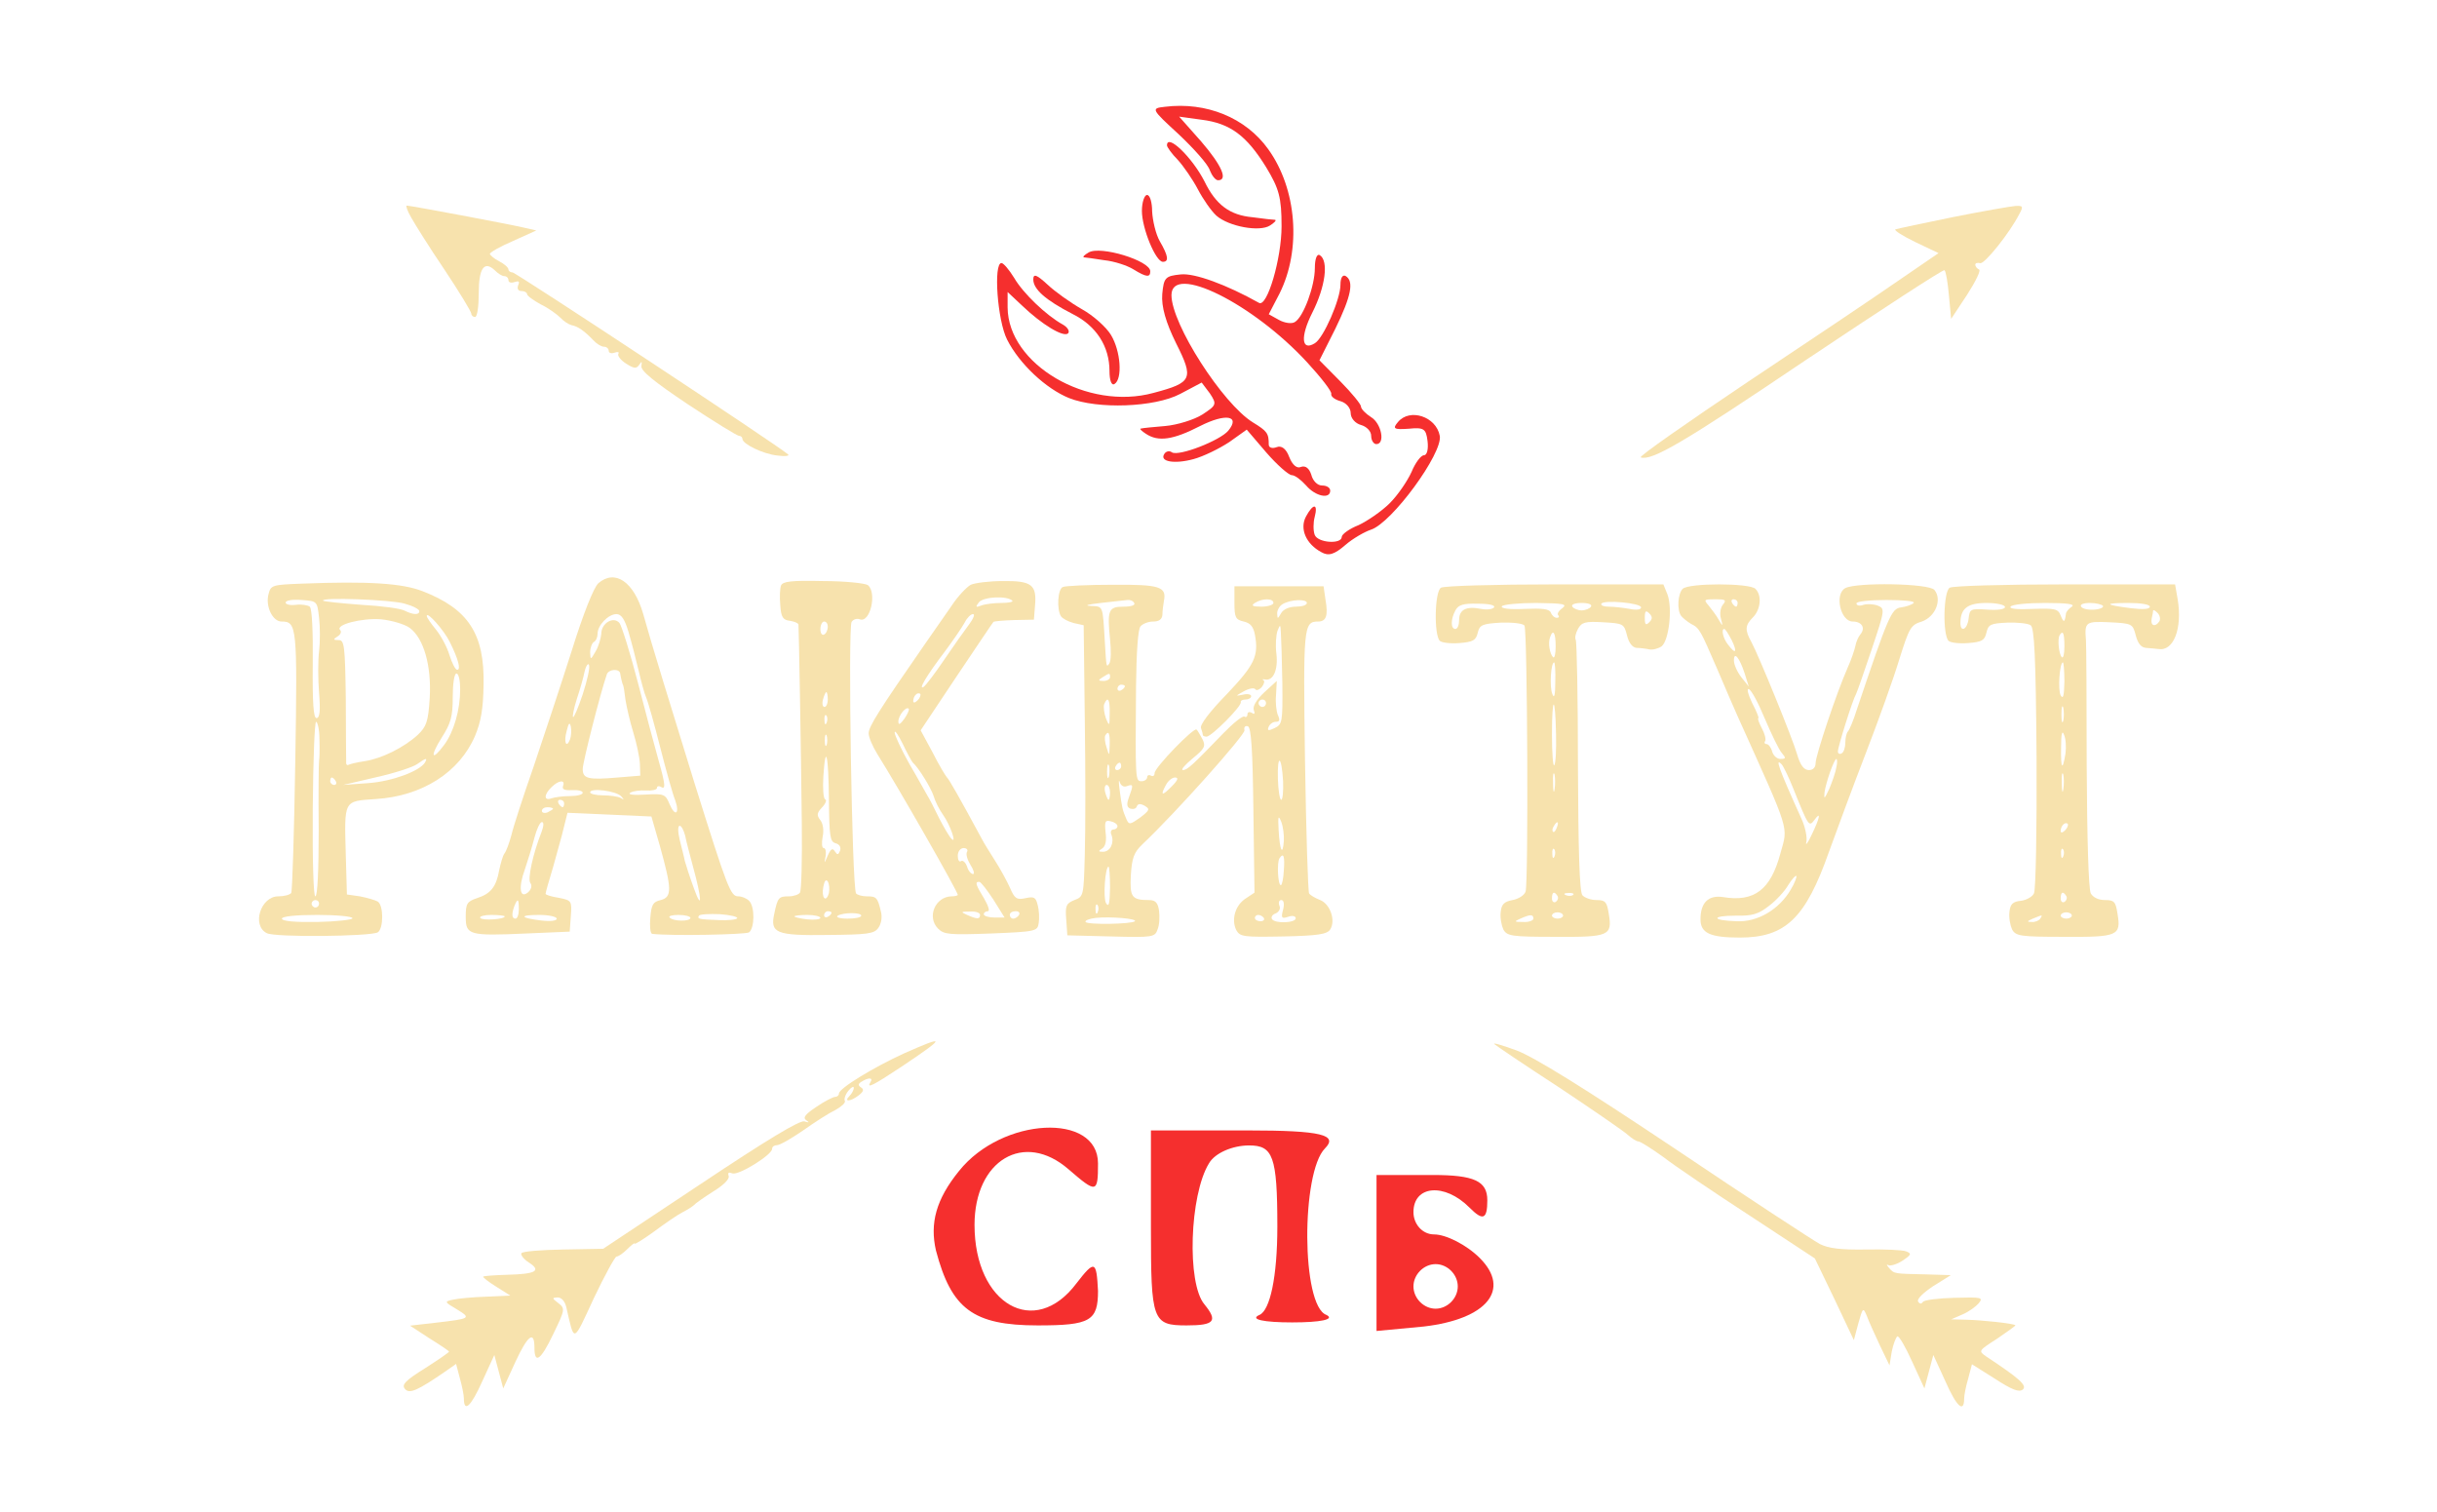 <?xml version="1.0" encoding="UTF-8"?> <svg xmlns="http://www.w3.org/2000/svg" width="875" height="543" viewBox="0 0 875 543" fill="none"><path d="M147.625 78.079C148.959 80.479 154.292 89.012 159.625 96.879C164.959 104.879 169.225 111.946 169.225 112.612C169.225 113.279 169.892 113.812 170.559 113.812C171.359 113.812 171.892 110.079 171.892 105.279C171.892 96.212 173.892 93.412 177.759 97.146C178.825 98.212 180.292 99.146 181.092 99.146C181.892 99.146 182.559 99.812 182.559 100.612C182.559 101.412 183.492 101.679 184.692 101.279C186.292 100.746 186.692 101.012 186.025 102.479C185.625 103.679 186.025 104.479 187.225 104.479C188.292 104.479 189.225 105.012 189.225 105.546C189.225 106.212 191.492 107.812 194.159 109.279C196.959 110.612 200.025 112.879 201.225 114.079C202.292 115.279 204.159 116.479 205.225 116.746C207.492 117.146 209.892 118.879 212.959 122.079C214.159 123.412 215.892 124.479 216.825 124.479C217.759 124.479 218.559 125.146 218.559 125.946C218.559 126.746 219.492 127.012 220.692 126.612C221.759 126.212 222.425 126.346 222.025 127.012C221.625 127.679 222.825 129.279 224.692 130.479C227.625 132.346 228.425 132.479 229.492 131.012C230.425 129.546 230.559 129.679 230.292 131.412C230.025 133.146 234.825 137.012 246.959 145.146C256.425 151.412 264.692 156.479 265.359 156.479C266.025 156.479 266.559 157.012 266.559 157.546C266.559 159.412 274.025 163.012 279.092 163.546C281.892 163.946 283.625 163.679 282.959 163.146C279.759 160.212 185.225 97.812 184.025 97.812C183.225 97.812 182.559 97.279 182.559 96.746C182.559 96.079 181.092 94.746 179.225 93.812C177.359 92.879 175.892 91.546 175.892 91.146C175.892 90.612 179.625 88.479 184.292 86.479L192.559 82.746L187.892 81.679C182.825 80.479 147.359 73.812 146.025 73.812C145.625 73.812 146.292 75.812 147.625 78.079Z" fill="#F7E2AD"></path><path d="M701.222 77.945C690.689 80.079 681.356 82.079 680.556 82.345C679.889 82.612 682.956 84.612 687.622 86.879L696.022 90.879L681.622 100.745C673.756 106.212 649.356 122.612 627.489 137.145C605.622 151.812 588.289 163.945 589.089 164.212C593.089 165.545 604.289 159.012 648.556 129.145C675.489 111.145 697.756 96.612 698.156 97.012C698.689 97.412 699.356 101.545 699.756 106.079L700.556 114.479L706.289 105.812C709.356 101.012 711.356 97.012 710.556 96.745C709.889 96.479 709.222 95.679 709.222 95.012C709.222 94.479 710.022 94.212 710.956 94.479C712.422 95.012 721.489 83.812 725.089 76.745C726.556 74.079 726.289 73.812 723.622 73.945C721.889 74.079 711.889 75.812 701.222 77.945Z" fill="#F7E2AD"></path><path d="M214.823 209.413C213.223 210.88 209.489 220.08 205.223 233.813C201.356 245.947 195.223 264.48 191.623 275.147C187.889 285.813 184.289 296.88 183.623 299.813C182.823 302.747 181.756 305.68 181.089 306.48C180.556 307.147 179.756 309.947 179.223 312.48C178.156 318.48 176.156 320.88 171.223 322.48C167.623 323.68 167.223 324.48 167.223 329.147C167.223 335.68 168.289 336.08 188.956 335.147L204.556 334.48L204.956 328.88C205.356 323.413 205.223 323.28 200.689 322.347C198.023 321.947 195.889 321.28 195.889 320.88C195.889 320.48 197.089 316.213 198.556 311.413C199.889 306.48 201.756 300.08 202.423 297.147L203.756 291.813L218.823 292.48L233.889 293.147L236.956 303.813C241.223 319.147 241.356 322.08 237.223 323.147C234.423 323.813 233.889 324.747 233.489 329.547C233.223 332.613 233.489 335.147 234.156 335.28C241.089 336.08 267.623 335.547 268.956 334.747C270.956 333.147 271.089 325.547 268.956 323.413C268.023 322.48 266.289 321.813 265.089 321.813C262.289 321.813 261.223 319.013 249.356 281.147C241.223 254.88 233.623 230.213 230.956 220.48C227.623 208.88 220.823 204.213 214.823 209.413ZM225.623 226.747C226.689 230.347 228.289 236.48 229.223 240.48C230.156 244.48 231.356 249.013 232.023 250.48C232.689 251.947 234.956 260.08 237.089 268.48C239.223 276.88 241.623 285.413 242.423 287.28C244.156 292.213 242.423 293.413 240.423 288.747C238.956 285.147 238.423 284.88 231.756 285.28C227.489 285.547 225.223 285.28 226.289 284.613C227.356 283.947 229.889 283.68 232.023 283.813C234.156 283.947 235.889 283.547 235.889 282.88C235.889 282.213 236.556 282.08 237.223 282.48C239.089 283.68 238.956 281.813 236.423 272.88C235.223 268.613 231.889 256.213 229.089 245.28C226.289 234.48 223.223 224.747 222.423 223.68C220.289 221.147 215.889 223.68 215.889 227.547C215.756 229.147 214.956 231.947 213.889 233.813C212.023 237.013 212.023 237.013 211.889 234.213C211.889 232.613 212.556 230.88 213.223 230.48C214.023 230.08 214.556 228.747 214.556 227.547C214.556 224.48 218.423 220.48 221.356 220.48C223.089 220.48 224.289 222.347 225.623 226.747ZM209.223 249.28C207.623 254.08 206.023 257.813 205.756 257.413C205.489 257.147 206.023 254.347 207.089 251.013C208.156 247.813 209.489 243.28 209.889 241.147C210.423 238.88 211.223 237.947 211.489 238.747C211.889 239.68 210.823 244.347 209.223 249.28ZM222.689 241.813C222.956 243.547 223.489 245.68 223.756 246.08C223.889 246.347 224.289 248.613 224.556 251.147C224.956 253.68 226.156 259.013 227.356 262.88C228.556 266.747 229.623 271.813 229.756 274.213L229.889 278.48L221.756 279.147C211.089 280.08 209.223 279.547 209.223 276.08C209.223 273.68 215.623 248.613 217.889 242.08C218.556 240.213 222.423 239.947 222.689 241.813ZM204.689 265.413C203.356 268.88 202.289 266.48 203.489 262.347C204.156 259.547 204.556 259.147 204.956 260.88C205.223 262.213 205.089 264.213 204.689 265.413ZM202.156 282.213C201.756 283.413 202.689 283.813 205.356 283.68C207.489 283.547 209.223 283.947 209.223 284.613C209.223 285.28 207.223 285.813 204.689 285.813C202.156 285.813 199.223 286.213 198.023 286.613C195.223 287.68 195.223 285.28 198.023 282.613C200.556 280.08 203.089 279.813 202.156 282.213ZM223.089 285.947C224.156 287.147 224.156 287.28 222.823 286.48C221.889 285.947 218.956 285.547 216.423 285.547C213.889 285.547 211.889 285.013 211.889 284.48C211.889 282.747 221.356 283.947 223.089 285.947ZM202.556 288.48C202.556 289.147 202.289 289.813 202.023 289.813C201.623 289.813 200.956 289.147 200.556 288.48C200.156 287.68 200.423 287.147 201.089 287.147C201.889 287.147 202.556 287.68 202.556 288.48ZM198.556 290.347C198.556 290.613 197.623 291.147 196.556 291.68C195.489 292.08 194.556 291.813 194.556 291.147C194.556 290.347 195.489 289.813 196.556 289.813C197.623 289.813 198.556 290.08 198.556 290.347ZM194.423 298.747C191.356 306.48 189.356 315.68 190.423 317.013C191.089 317.947 190.823 319.147 189.756 320.213C186.689 323.013 186.023 318.747 188.423 312.213C189.489 309.013 191.089 303.947 191.889 300.747C192.689 297.68 193.889 295.147 194.556 295.147C195.356 295.147 195.223 296.613 194.423 298.747ZM246.023 300.08C246.423 302.213 247.756 307.147 248.823 311.147C252.023 322.747 252.156 327.28 249.223 319.147C247.756 315.147 246.289 310.613 245.889 309.147C245.623 307.68 244.689 304.213 244.023 301.413C243.356 298.613 243.356 296.48 244.023 296.48C244.689 296.48 245.489 298.08 246.023 300.08ZM186.289 326.48C186.289 328.347 185.756 329.813 185.089 329.813C183.756 329.813 183.623 328.213 184.689 325.28C185.889 322.347 186.289 322.613 186.289 326.48ZM264.689 329.68C264.289 330.213 261.489 330.48 258.289 330.347C250.823 330.08 250.289 329.947 250.956 328.747C251.356 328.213 254.689 328.08 258.423 328.213C262.156 328.48 264.956 329.147 264.689 329.68ZM181.223 329.013C181.223 330.08 173.089 330.613 172.423 329.547C172.023 329.013 173.889 328.48 176.423 328.48C179.089 328.48 181.223 328.747 181.223 329.013ZM199.889 329.813C199.889 330.613 197.623 330.88 194.289 330.48C186.556 329.547 186.289 328.48 193.623 328.48C197.089 328.48 199.889 329.147 199.889 329.813ZM247.889 329.547C247.889 330.88 241.756 330.88 240.423 329.413C239.889 328.88 241.356 328.48 243.623 328.48C246.023 328.48 247.889 329.013 247.889 329.547Z" fill="#F7E2AD"></path><path d="M108.291 209.546C97.758 209.946 97.224 210.08 96.424 213.28C95.224 217.68 97.891 223.146 101.091 223.146C106.558 223.146 106.824 224.746 106.024 273.146C105.624 298.613 104.958 319.946 104.558 320.613C104.024 321.28 102.024 321.813 99.891 321.813C93.624 321.813 90.291 332.213 95.758 335.013C98.558 336.613 132.958 336.213 135.624 334.746C137.758 333.413 137.758 325.013 135.624 323.68C134.691 323.146 131.891 322.346 129.224 321.813L124.558 321.146L124.158 307.146C123.624 287.013 123.224 287.68 134.958 286.88C151.624 285.813 164.958 277.28 170.558 264.213C172.691 259.146 173.491 254.48 173.624 245.946C174.024 227.546 168.158 218.613 151.624 212.213C144.291 209.413 132.424 208.613 108.291 209.546ZM114.558 221.813C114.958 225.146 114.958 230.48 114.558 233.813C114.158 237.146 114.158 243.813 114.558 248.746C115.091 255.146 114.824 257.813 113.624 257.813C112.558 257.813 112.158 252.48 112.291 238.346C112.424 226.746 112.024 218.48 111.224 217.813C110.558 217.28 108.291 216.88 106.291 217.146C104.158 217.413 102.558 217.013 102.558 216.346C102.558 215.546 105.091 215.146 108.291 215.413C113.891 215.813 113.891 215.813 114.558 221.813ZM145.358 216.746C148.291 217.546 150.558 218.746 150.558 219.413C150.558 220.88 148.291 220.746 145.358 219.28C144.024 218.48 137.091 217.546 129.758 217.146C122.558 216.613 116.291 215.946 116.024 215.68C114.691 214.346 140.691 215.28 145.358 216.746ZM161.491 230.48C164.424 236.346 165.624 240.48 164.158 240.48C163.491 240.48 162.291 238.08 161.358 235.146C160.558 232.346 158.291 228.213 156.558 226.08C154.691 223.813 153.224 221.68 153.224 221.146C153.224 219.28 159.491 226.346 161.491 230.48ZM147.091 225.413C152.158 229.146 154.958 239.013 154.291 250.613C153.758 259.146 153.091 260.88 150.024 263.813C145.091 268.346 137.091 272.346 130.958 273.28C128.158 273.68 125.491 274.346 125.091 274.613C124.558 274.88 124.158 274.346 124.291 273.413C124.291 272.613 124.158 262.346 124.158 250.746C123.891 231.813 123.624 229.813 121.624 229.813C119.624 229.813 119.491 229.546 121.224 228.48C122.291 227.813 122.691 226.88 122.158 226.213C120.158 224.346 129.758 221.813 136.824 222.346C140.691 222.746 145.224 224.08 147.091 225.413ZM165.224 247.413C165.224 254.88 162.958 262.746 159.491 267.413C154.958 273.546 154.291 271.68 158.558 264.88C161.891 259.68 162.558 257.28 162.558 250.213C162.558 245.546 163.091 241.813 163.891 241.813C164.691 241.813 165.224 244.346 165.224 247.413ZM114.691 265.413C114.824 269.013 114.691 272.346 114.558 273.146C114.424 273.813 114.291 285.146 114.424 298.08C114.424 312.213 114.024 321.813 113.224 321.813C112.558 321.813 112.158 309.413 112.291 290.48C112.424 273.28 112.958 259.146 113.491 259.146C114.024 259.146 114.691 261.946 114.691 265.413ZM152.558 273.813C150.558 276.88 140.958 280.48 132.424 281.146L123.224 281.813L135.224 279.013C141.758 277.546 148.291 275.413 149.758 274.346C152.958 272.08 153.624 271.946 152.558 273.813ZM120.558 280.48C120.958 281.146 120.691 281.813 120.024 281.813C119.224 281.813 118.558 281.146 118.558 280.48C118.558 279.68 118.824 279.146 119.091 279.146C119.491 279.146 120.158 279.68 120.558 280.48ZM114.558 324.48C114.558 325.146 114.024 325.813 113.224 325.813C112.558 325.813 111.891 325.146 111.891 324.48C111.891 323.68 112.558 323.146 113.224 323.146C114.024 323.146 114.558 323.68 114.558 324.48ZM126.558 329.68C126.558 330.213 120.824 330.88 113.891 331.013C106.024 331.146 101.224 330.746 101.224 329.813C101.224 329.013 106.158 328.48 113.891 328.48C120.824 328.48 126.558 329.013 126.558 329.68Z" fill="#F7E2AD"></path><path d="M280.423 210.213C280.023 211.279 279.89 214.479 280.157 217.279C280.423 221.546 281.09 222.613 283.623 222.879C285.223 223.146 286.557 223.679 286.69 224.213C286.823 225.546 287.623 270.079 287.89 296.079C288.023 308.746 287.757 319.679 287.223 320.479C286.823 321.146 284.957 321.813 283.223 321.813C279.623 321.813 279.223 322.213 278.023 327.946C276.423 335.013 278.557 335.946 297.223 335.679C311.357 335.546 313.89 335.279 315.357 333.146C316.423 331.679 316.823 329.279 316.29 327.279C315.09 322.213 314.69 321.813 311.223 321.813C309.49 321.813 307.757 321.279 307.357 320.746C305.89 318.213 304.423 225.679 305.757 223.279C306.423 222.346 307.623 221.946 308.69 222.346C312.423 223.813 314.957 212.879 311.623 210.079C310.69 209.413 303.49 208.613 295.49 208.613C284.023 208.346 281.09 208.746 280.423 210.213ZM297.223 225.013C297.223 226.079 296.69 227.413 295.89 227.813C295.223 228.213 294.557 227.413 294.557 225.946C294.557 224.346 295.223 223.146 295.89 223.146C296.69 223.146 297.223 223.946 297.223 225.013ZM297.223 251.146C297.223 252.613 296.69 253.813 296.023 253.813C295.357 253.813 295.09 252.613 295.49 251.146C295.89 249.679 296.423 248.479 296.69 248.479C296.957 248.479 297.223 249.679 297.223 251.146ZM296.823 259.413C296.423 260.479 296.023 260.079 296.023 258.613C295.89 257.146 296.29 256.346 296.69 256.879C297.09 257.279 297.223 258.479 296.823 259.413ZM296.823 267.413C296.423 268.346 296.157 267.679 296.157 265.813C296.157 263.946 296.423 263.279 296.823 264.079C297.09 265.013 297.09 266.613 296.823 267.413ZM297.623 287.279C297.757 300.346 298.023 302.213 300.023 302.746C301.49 303.146 302.023 304.213 301.623 305.413C300.957 307.013 300.69 307.013 299.757 305.679C298.957 304.346 298.29 304.746 297.223 307.146C295.89 310.213 295.89 310.213 296.423 307.413C296.69 305.813 296.423 304.479 295.757 304.479C295.09 304.479 294.957 302.746 295.357 300.479C295.89 298.079 295.49 295.679 294.557 294.479C293.223 292.746 293.223 291.946 295.09 289.946C296.423 288.613 296.957 287.146 296.29 287.013C295.623 286.746 295.357 283.013 295.623 278.746C296.423 266.346 297.49 271.013 297.623 287.279ZM297.623 320.613C296.557 324.346 294.823 322.346 295.623 318.346C296.023 316.213 296.557 315.546 297.223 316.479C297.757 317.413 297.89 319.279 297.623 320.613ZM298.557 327.679C298.557 328.079 298.023 328.746 297.223 329.146C296.557 329.546 295.89 329.279 295.89 328.613C295.89 327.813 296.557 327.146 297.223 327.146C298.023 327.146 298.557 327.413 298.557 327.679ZM309.223 328.746C309.223 329.413 306.957 329.813 304.29 329.813C301.49 329.813 299.89 329.279 300.823 328.746C302.823 327.546 309.223 327.546 309.223 328.746ZM294.557 329.546C294.557 330.079 292.423 330.346 289.89 330.079C287.357 329.813 285.223 329.279 285.223 329.013C285.223 328.746 287.357 328.479 289.89 328.479C292.423 328.479 294.557 329.013 294.557 329.546Z" fill="#F7E2AD"></path><path d="M348.557 209.946C347.091 210.746 343.891 214.079 341.624 217.546C339.224 221.013 334.957 227.146 332.157 231.146C315.491 255.146 311.891 260.879 311.891 263.279C311.891 264.746 313.357 268.079 315.091 270.879C322.157 282.079 343.891 320.079 343.891 321.279C343.891 321.546 342.824 321.813 341.624 321.813C335.757 321.946 332.691 329.279 336.824 333.413C338.957 335.546 340.957 335.679 355.891 335.146C372.157 334.479 372.557 334.346 372.957 331.279C373.224 329.679 373.091 326.746 372.557 324.879C371.891 322.079 371.224 321.813 368.157 322.479C365.091 323.146 364.291 322.613 362.691 318.879C361.624 316.479 359.224 312.079 357.357 309.146C355.491 306.213 353.224 302.613 352.424 301.013C344.424 286.213 340.691 279.679 340.024 279.146C339.624 278.746 337.224 274.879 334.957 270.346L330.557 262.213L343.357 243.013C350.424 232.479 356.424 223.546 356.691 223.279C356.957 223.013 360.291 222.746 364.157 222.613L371.224 222.479L371.624 217.413C372.291 209.946 370.424 208.479 360.024 208.613C355.224 208.613 350.024 209.279 348.557 209.946ZM363.491 215.679C363.891 216.079 362.157 216.479 359.491 216.479C356.957 216.479 353.624 216.879 352.291 217.413C350.291 218.213 350.157 217.946 351.491 216.213C353.224 214.213 361.624 213.813 363.491 215.679ZM348.024 224.079C346.424 226.213 342.424 231.813 339.091 236.746C335.757 241.679 332.424 246.079 331.624 246.613C329.491 247.946 332.824 242.346 339.224 233.946C342.291 229.813 345.491 225.146 346.424 223.413C347.224 221.813 348.557 220.479 349.357 220.479C350.157 220.479 349.491 222.079 348.024 224.079ZM329.491 251.413C328.557 252.346 327.891 252.479 327.891 251.679C327.891 250.879 328.291 249.813 328.824 249.413C329.224 248.879 330.024 248.746 330.424 249.146C330.691 249.546 330.291 250.613 329.491 251.413ZM324.691 258.079C323.224 260.079 322.557 260.479 322.557 259.013C322.557 256.879 325.357 253.413 326.291 254.479C326.557 254.746 325.891 256.346 324.691 258.079ZM327.757 273.813C329.757 275.546 334.291 282.879 335.224 285.813C335.757 287.679 337.224 290.613 338.557 292.479C341.224 296.213 343.624 303.279 341.624 301.146C340.824 300.346 338.957 297.146 337.224 293.813C335.624 290.479 333.757 286.879 333.091 285.813C332.424 284.746 329.624 279.546 326.557 274.346C323.624 269.146 321.224 263.946 321.224 263.013C321.224 261.946 322.557 263.813 324.157 267.146C325.757 270.479 327.357 273.413 327.757 273.813ZM347.224 305.813C346.691 306.613 347.357 308.746 348.424 310.479C349.624 312.346 350.024 313.813 349.357 313.813C348.691 313.813 347.624 312.613 347.224 311.146C346.691 309.679 345.757 308.746 345.091 309.146C344.424 309.679 343.891 308.746 343.891 307.279C343.891 305.679 344.824 304.479 346.024 304.479C347.091 304.479 347.624 305.146 347.224 305.813ZM356.691 323.013L360.691 329.413H356.957C354.957 329.413 353.224 328.879 353.224 328.213C353.224 327.679 353.891 327.146 354.691 327.146C355.491 327.146 354.824 325.146 353.357 322.613C350.424 317.813 349.891 316.479 351.624 316.613C352.157 316.613 354.424 319.546 356.691 323.013ZM351.891 328.479C351.891 330.079 350.824 330.079 347.224 328.479C344.824 327.413 344.957 327.279 348.291 327.279C350.291 327.146 351.891 327.679 351.891 328.479ZM365.891 328.479C365.491 329.146 364.557 329.813 363.757 329.813C363.091 329.813 362.557 329.146 362.557 328.479C362.557 327.679 363.491 327.146 364.691 327.146C365.757 327.146 366.291 327.679 365.891 328.479Z" fill="#F7E2AD"></path><path d="M381.625 210.746C379.758 211.412 379.358 218.879 380.958 221.279C381.491 222.079 383.491 223.146 385.491 223.679L389.091 224.479L389.491 258.212C389.758 276.612 389.758 298.612 389.491 306.879C389.091 321.546 389.091 321.946 385.758 323.146C382.825 324.346 382.425 325.146 382.825 330.079L383.225 335.812L398.958 336.212C413.891 336.612 414.691 336.479 415.625 333.679C416.291 332.212 416.425 329.146 416.158 327.012C415.758 324.079 414.825 323.146 412.558 323.146C406.291 323.146 405.625 322.079 406.025 314.212C406.425 308.079 407.091 306.079 410.158 303.146C422.425 291.546 447.091 263.812 446.825 262.212C446.558 261.012 447.091 260.479 448.025 260.746C449.225 261.146 449.758 268.746 450.025 290.879L450.425 320.479L447.225 322.612C443.491 325.012 442.025 330.212 443.891 333.946C445.225 336.346 446.558 336.479 460.825 336.212C473.225 335.946 476.558 335.412 477.625 333.679C479.625 330.479 477.625 324.612 474.025 323.146C472.291 322.479 470.425 321.412 470.025 320.746C469.625 319.946 468.958 298.612 468.558 273.146C467.891 225.146 468.025 223.146 473.225 223.146C476.158 223.146 476.958 221.146 475.891 215.146L475.225 210.479H459.225H443.225V216.479C443.225 221.679 443.625 222.479 446.558 223.146C448.958 223.679 450.025 225.012 450.558 227.812C452.025 235.546 450.425 238.746 440.425 249.279C434.291 255.546 430.691 260.346 431.225 261.412C431.625 262.479 431.891 263.679 431.891 263.946C431.891 264.212 432.558 264.479 433.225 264.479C434.958 264.479 446.025 253.412 445.491 252.079C445.358 251.546 446.158 251.146 447.225 251.146C448.291 251.146 449.225 250.612 449.225 249.946C449.225 249.279 447.891 249.012 446.291 249.412C443.491 249.946 443.491 249.946 446.558 248.212C448.425 247.146 450.291 246.879 450.691 247.412C451.091 248.079 452.158 247.679 453.091 246.612C453.891 245.546 454.158 244.479 453.625 244.212C453.091 243.812 453.225 243.812 454.158 243.946C457.091 244.612 458.958 240.612 458.291 234.746C457.891 231.679 458.158 227.946 458.691 226.479C459.625 224.079 459.758 224.079 459.891 227.146C460.025 229.012 460.291 237.146 460.425 245.279C460.558 259.279 460.425 260.079 457.625 261.412C455.358 262.479 454.958 262.346 455.491 261.012C455.891 259.946 457.091 259.146 458.025 259.146C459.491 259.146 459.625 258.479 458.825 256.746C458.291 255.546 457.891 252.212 458.158 249.546L458.425 244.479L453.891 248.612C451.091 251.279 449.758 253.546 450.158 254.879C450.691 256.212 450.425 256.612 449.491 255.946C448.558 255.412 447.891 255.679 447.891 256.479C447.891 257.279 447.358 257.679 446.825 257.279C446.158 256.879 442.691 259.679 439.091 263.412C428.158 274.746 426.291 276.479 424.691 276.479C423.891 276.346 425.491 274.612 428.158 272.346C432.558 268.746 432.958 267.946 431.758 265.412C430.825 263.812 430.025 262.212 429.625 261.946C428.825 260.879 414.558 275.546 414.558 277.546C414.558 278.479 414.025 278.879 413.225 278.479C412.558 278.079 411.891 278.346 411.891 279.012C411.891 279.812 410.958 280.479 409.891 280.479C407.625 280.479 407.625 280.346 407.891 246.479C408.025 234.479 408.558 225.946 409.491 224.879C410.291 223.946 412.291 223.146 414.025 223.146C416.158 223.146 417.225 222.346 417.358 220.746C417.358 219.546 417.625 217.279 417.891 215.812C418.958 210.612 416.425 209.812 399.358 209.946C390.558 209.946 382.425 210.346 381.625 210.746ZM407.225 216.479C407.758 217.279 406.158 217.812 403.358 217.812C398.025 217.812 397.491 219.012 398.558 229.546C398.958 233.412 398.958 237.279 398.291 238.212C397.225 239.812 397.225 239.546 396.691 230.479C395.891 217.012 396.158 217.812 391.625 217.546C389.091 217.412 390.558 217.012 395.225 216.479C399.625 215.946 403.891 215.546 404.825 215.412C405.625 215.279 406.825 215.679 407.225 216.479ZM457.225 216.479C457.225 217.146 455.225 217.812 452.958 217.812C449.625 217.812 449.091 217.412 450.558 216.479C453.225 214.746 457.225 214.746 457.225 216.479ZM469.225 216.479C469.225 217.279 467.491 217.812 465.225 217.812C462.958 217.812 460.825 218.746 460.025 220.079C458.691 222.346 458.691 222.346 458.558 220.212C458.558 219.012 459.491 217.412 460.558 216.879C463.491 215.146 469.225 215.012 469.225 216.479ZM398.558 243.146C398.558 243.812 397.491 244.479 396.291 244.479C394.291 244.479 394.158 244.212 395.891 243.146C398.425 241.546 398.558 241.546 398.558 243.146ZM403.891 246.346C403.891 246.746 403.358 247.412 402.558 247.812C401.891 248.212 401.225 247.946 401.225 247.279C401.225 246.479 401.891 245.812 402.558 245.812C403.358 245.812 403.891 246.079 403.891 246.346ZM398.425 256.079C398.425 260.746 398.291 260.879 397.091 257.946C396.425 256.079 396.158 253.812 396.425 252.879C397.758 249.679 398.558 251.146 398.425 256.079ZM454.558 252.479C454.558 253.146 454.025 253.812 453.225 253.812C452.558 253.812 451.891 253.146 451.891 252.479C451.891 251.679 452.558 251.146 453.225 251.146C454.025 251.146 454.558 251.679 454.558 252.479ZM398.425 267.412C398.291 271.546 398.291 271.546 397.358 268.479C396.691 266.612 396.558 264.746 396.825 264.079C398.025 262.079 398.558 263.279 398.425 267.412ZM460.691 280.479C460.825 284.079 460.558 287.146 460.025 287.146C459.491 287.146 458.958 283.812 458.825 279.679C458.558 270.479 460.158 271.146 460.691 280.479ZM398.158 278.746C397.758 280.079 397.491 279.279 397.491 277.146C397.491 274.879 397.758 273.946 398.158 274.746C398.425 275.679 398.425 277.546 398.158 278.746ZM402.558 275.146C402.558 275.812 401.891 276.479 401.091 276.479C400.425 276.479 400.158 275.812 400.558 275.146C400.958 274.346 401.625 273.812 402.025 273.812C402.291 273.812 402.558 274.346 402.558 275.146ZM404.691 282.212C406.958 281.412 406.958 281.812 405.358 286.212C404.425 288.746 404.558 289.812 405.891 290.346C406.958 290.612 407.891 290.346 408.158 289.546C408.558 288.479 409.491 288.479 410.958 289.279C412.958 290.479 412.825 290.879 409.358 293.546C405.758 296.079 405.358 296.212 404.425 294.079C402.958 290.746 402.825 289.679 402.025 283.812C401.625 280.879 401.625 279.546 402.025 280.746C402.425 282.079 403.491 282.746 404.691 282.212ZM420.825 282.212C417.358 285.812 416.425 285.812 418.558 281.946C419.358 280.346 420.825 279.146 421.891 279.146C423.225 279.146 422.958 280.079 420.825 282.212ZM398.558 284.479C398.558 285.946 398.291 287.146 398.025 287.146C397.758 287.146 397.225 285.946 396.825 284.479C396.425 283.012 396.691 281.812 397.358 281.812C398.025 281.812 398.558 283.012 398.558 284.479ZM460.958 301.946C460.558 307.546 459.491 305.412 459.091 298.079C458.825 293.012 458.958 292.479 460.025 295.012C460.691 296.746 461.091 299.812 460.958 301.946ZM401.225 296.612C401.225 297.279 400.558 297.812 399.758 297.812C398.958 297.812 398.558 298.746 399.091 299.812C400.158 302.746 398.558 305.812 396.025 305.812C394.291 305.812 394.291 305.546 395.758 304.612C396.958 303.812 397.358 301.812 396.958 298.879C396.558 294.879 396.825 294.346 398.825 294.879C400.158 295.146 401.225 295.946 401.225 296.612ZM460.958 312.479C460.825 315.412 460.291 317.812 459.891 317.812C458.825 317.812 458.425 309.812 459.358 308.212C460.825 305.946 461.358 307.279 460.958 312.479ZM398.558 318.746C398.425 324.479 398.158 325.946 397.091 324.212C396.025 322.212 396.825 311.146 398.025 311.146C398.291 311.146 398.558 314.612 398.558 318.746ZM460.691 326.612C459.891 329.546 460.158 329.946 462.558 329.146C464.025 328.612 465.225 328.879 465.225 329.679C465.225 331.412 457.625 331.679 456.691 329.946C456.291 329.279 456.825 328.346 458.025 327.946C459.225 327.412 459.891 326.212 459.358 325.146C458.958 324.079 459.225 323.146 460.025 323.146C460.958 323.146 461.225 324.479 460.691 326.612ZM394.158 327.412C393.758 328.479 393.358 328.079 393.358 326.612C393.225 325.146 393.625 324.346 394.025 324.879C394.425 325.279 394.558 326.479 394.158 327.412ZM407.491 330.746C406.425 331.812 390.425 332.079 389.758 331.012C389.491 330.479 391.091 329.812 393.491 329.546C398.691 329.012 408.291 329.812 407.491 330.746ZM453.758 329.546C454.158 330.212 453.625 330.746 452.558 330.746C451.491 330.746 450.558 330.212 450.558 329.546C450.558 329.012 451.091 328.479 451.758 328.479C452.558 328.479 453.358 329.012 453.758 329.546Z" fill="#F7E2AD"></path><path d="M517.359 211.012C515.093 212.479 514.826 227.945 516.959 230.079C517.626 230.745 520.826 231.145 524.026 230.879C528.826 230.479 529.893 229.945 530.559 227.279C531.226 224.345 532.159 223.945 538.826 223.545C543.093 223.412 546.826 223.812 547.359 224.612C548.426 226.345 548.826 317.012 547.759 320.079C547.359 321.412 545.226 322.745 543.093 323.145C540.159 323.679 539.093 324.612 538.826 327.412C538.559 329.412 539.093 332.212 539.759 333.679C541.093 336.079 542.693 336.345 558.426 336.345C577.759 336.479 578.959 335.945 577.626 328.079C576.959 323.812 576.426 323.145 573.226 323.145C571.226 323.145 568.959 322.345 568.159 321.412C567.093 320.212 566.693 304.879 566.559 275.279C566.559 250.745 566.159 230.345 565.759 229.679C565.359 229.012 565.759 227.279 566.559 225.812C567.893 223.412 569.093 223.012 575.626 223.412C582.826 223.812 583.093 223.945 584.159 228.079C584.826 230.879 586.159 232.479 587.626 232.612C588.826 232.612 590.959 232.879 592.159 233.145C593.359 233.412 595.359 232.879 596.559 232.079C599.226 230.079 600.559 218.345 598.693 213.412L597.226 209.812H558.293C536.826 209.812 518.426 210.345 517.359 211.012ZM589.226 218.079C589.226 218.879 587.626 219.145 585.093 218.612C582.826 218.212 579.493 217.812 577.626 217.812C575.893 217.812 574.693 217.412 574.959 216.745C575.893 215.279 589.226 216.479 589.226 218.079ZM536.426 218.079C535.893 218.745 533.893 219.012 531.759 218.612C526.426 217.545 523.893 218.879 523.893 222.612C523.893 224.345 523.359 225.812 522.559 225.812C520.826 225.812 520.826 222.345 522.559 219.145C523.626 217.145 525.359 216.612 530.559 216.745C534.693 216.745 536.959 217.279 536.426 218.079ZM560.959 218.345C559.626 219.279 558.959 220.479 559.493 220.879C559.893 221.412 559.759 221.812 558.959 221.812C558.159 221.812 557.226 221.012 556.826 219.945C556.293 218.612 553.759 218.345 547.359 218.612C542.026 218.879 538.826 218.479 539.226 217.679C539.759 217.012 545.226 216.479 551.626 216.479C561.493 216.612 562.826 216.879 560.959 218.345ZM571.226 217.812C570.826 218.479 569.226 219.145 567.893 219.145C566.559 219.145 564.959 218.479 564.559 217.812C564.026 217.012 565.493 216.479 567.893 216.479C570.293 216.479 571.759 217.012 571.226 217.812ZM592.159 223.412C590.959 224.612 590.559 224.345 590.559 221.812C590.559 219.279 590.959 219.012 592.159 220.212C593.359 221.412 593.359 222.212 592.159 223.412ZM558.559 232.079C558.559 234.745 558.159 236.479 557.626 235.945C556.426 234.745 555.759 230.879 556.559 228.745C557.626 225.679 558.559 227.145 558.559 232.079ZM558.426 244.745C558.426 249.679 558.026 251.012 557.359 249.145C556.293 246.612 556.826 237.812 558.026 237.812C558.293 237.812 558.559 241.012 558.426 244.745ZM558.693 263.679C558.826 269.279 558.559 274.345 558.026 274.745C557.626 275.279 557.226 270.345 557.226 263.812C557.226 249.412 558.426 249.279 558.693 263.679ZM558.159 283.412C557.893 285.145 557.626 284.079 557.626 281.145C557.493 278.212 557.759 276.879 558.159 278.079C558.426 279.412 558.426 281.812 558.159 283.412ZM558.959 297.145C558.559 298.345 557.893 299.012 557.626 298.612C557.226 298.212 557.359 297.412 557.893 296.612C559.093 294.479 559.893 294.879 558.959 297.145ZM558.159 307.412C557.759 308.479 557.359 308.079 557.359 306.612C557.226 305.145 557.626 304.345 558.026 304.879C558.426 305.279 558.559 306.479 558.159 307.412ZM559.226 321.679C559.626 322.345 559.359 323.279 558.559 323.812C557.893 324.212 557.226 323.679 557.226 322.612C557.226 320.212 558.026 319.812 559.226 321.679ZM564.826 321.279C564.426 321.679 563.226 321.812 562.293 321.412C561.226 321.012 561.626 320.612 563.093 320.612C564.559 320.479 565.359 320.879 564.826 321.279ZM561.226 328.745C561.226 329.279 560.293 329.812 559.226 329.812C558.159 329.812 557.226 329.279 557.226 328.745C557.226 328.079 558.159 327.545 559.226 327.545C560.293 327.545 561.226 328.079 561.226 328.745ZM550.559 329.812C550.559 330.479 548.959 331.145 546.959 331.012C543.626 331.012 543.493 330.879 545.893 329.812C549.493 328.212 550.559 328.212 550.559 329.812Z" fill="#F7E2AD"></path><path d="M604.158 211.413C602.425 213.147 602.025 219.013 603.625 221.147C604.158 221.813 605.758 223.147 607.091 223.947C610.291 225.547 610.425 226.08 616.691 240.48C619.358 246.747 622.558 254.213 623.891 257.147C643.091 299.813 642.025 296.347 639.225 306.48C635.758 319.413 629.891 323.947 618.691 322.08C613.358 321.28 610.558 324.08 610.558 330.08C610.558 335.013 614.025 336.613 624.691 336.613C641.091 336.613 648.291 329.68 656.691 305.813C659.491 298.08 665.358 282.213 669.891 270.48C674.425 258.747 679.891 243.547 681.891 236.88C685.491 225.413 686.025 224.347 690.025 223.147C694.958 221.413 697.358 215.28 694.558 211.813C692.558 209.413 666.691 209.013 662.558 211.147C658.558 213.28 660.825 223.147 665.225 223.147C668.425 223.147 669.891 225.413 668.025 227.68C667.225 228.613 666.425 230.48 666.158 231.947C665.891 233.28 664.691 236.88 663.358 239.813C659.358 248.88 651.891 271.28 651.891 273.947C651.891 275.547 650.958 276.48 649.491 276.48C647.758 276.48 646.425 274.88 645.225 270.747C643.625 265.147 631.491 235.413 628.825 230.48C626.425 226.213 626.558 224.48 629.358 221.68C632.158 218.88 632.691 213.813 630.291 211.413C628.158 209.28 606.291 209.28 604.158 211.413ZM618.558 217.147C617.758 218.213 617.358 220.347 617.891 222.08C618.691 225.013 618.558 225.013 617.091 222.48C616.291 221.013 614.558 218.747 613.491 217.413C611.625 215.28 611.758 215.147 615.891 215.147C619.491 215.147 620.025 215.413 618.558 217.147ZM623.891 216.48C623.891 217.147 623.625 217.813 623.358 217.813C622.958 217.813 622.291 217.147 621.891 216.48C621.491 215.68 621.758 215.147 622.425 215.147C623.225 215.147 623.891 215.68 623.891 216.48ZM687.091 216.48C686.425 217.147 684.425 217.813 682.558 218.08C679.091 218.48 678.025 221.147 666.691 254.747C665.491 258.613 664.025 262.08 663.491 262.613C662.958 263.147 662.558 265.013 662.558 266.613C662.558 268.347 662.025 270.08 661.225 270.48C660.558 270.88 659.891 270.613 659.891 269.813C659.891 268.08 665.225 251.147 666.425 249.147C666.825 248.347 669.358 241.147 672.025 233.147C676.825 218.88 676.825 218.48 674.158 217.413C672.691 216.88 670.425 216.747 669.091 217.147C667.625 217.68 666.558 217.413 666.558 216.613C666.558 215.947 671.091 215.413 677.358 215.413C683.358 215.413 687.758 215.813 687.091 216.48ZM621.758 229.813C623.891 234.213 623.225 235.147 620.425 231.413C618.691 229.28 617.891 225.813 619.091 225.813C619.491 225.813 620.558 227.547 621.758 229.813ZM626.425 241.813L627.891 246.48L625.225 243.147C623.758 241.28 622.558 238.613 622.558 237.147C622.558 233.68 624.558 236.08 626.425 241.813ZM633.625 257.947C636.025 263.547 638.691 269.147 639.758 270.347C641.358 272.213 641.225 272.48 639.225 272.48C638.025 272.48 636.691 271.28 636.291 269.813C635.891 268.347 634.958 267.147 634.291 267.147C633.625 267.147 633.358 266.613 633.758 266.08C634.158 265.413 633.625 263.413 632.558 261.413C631.491 259.413 630.958 257.813 631.358 257.813C631.625 257.813 630.691 255.413 629.091 252.347C627.625 249.28 627.091 247.147 627.891 247.413C628.825 247.68 631.358 252.48 633.625 257.947ZM659.358 275.413C659.091 277.147 657.891 280.613 656.825 283.147C655.091 286.88 654.825 287.147 655.091 284.48C655.625 280.747 658.558 272.48 659.358 272.48C659.625 272.48 659.758 273.813 659.358 275.413ZM643.891 283.147C649.358 296.747 649.491 297.013 651.491 294.347C653.891 291.013 653.491 293.547 650.425 299.813C649.091 302.747 648.158 303.813 648.558 302.347C648.958 300.747 648.158 296.747 646.691 293.68C638.425 275.413 637.225 271.813 639.758 274.48C640.425 275.28 642.291 279.147 643.891 283.147ZM642.958 319.413C638.825 326.48 631.091 331.147 623.491 330.747C614.425 330.48 614.291 328.747 623.225 328.747C629.091 328.88 631.358 328.213 635.091 325.28C637.625 323.413 640.825 319.947 642.025 317.813C643.358 315.68 644.691 314.213 644.958 314.48C645.225 314.747 644.425 317.013 642.958 319.413Z" fill="#F7E2AD"></path><path d="M700.024 211.012C697.757 212.479 697.49 227.945 699.624 230.079C700.29 230.745 703.49 231.145 706.69 230.879C711.624 230.479 712.557 229.945 713.224 227.145C713.89 224.212 714.69 223.812 720.69 223.545C724.424 223.412 728.157 223.812 729.09 224.479C730.424 225.279 730.957 235.545 731.224 271.945C731.357 297.545 730.957 319.545 730.29 320.745C729.757 321.945 727.624 323.145 725.624 323.412C722.69 323.679 721.757 324.612 721.49 327.412C721.224 329.412 721.757 332.212 722.424 333.679C723.757 336.079 725.357 336.345 741.09 336.345C760.424 336.479 761.624 335.945 760.29 328.079C759.624 323.679 759.09 323.145 755.757 323.145C753.49 323.145 751.49 322.212 750.69 320.745C749.89 319.279 749.357 300.745 749.224 275.012C749.224 251.279 749.09 230.879 748.957 229.812C748.424 223.279 748.824 223.012 757.49 223.412C765.49 223.812 765.757 223.945 766.824 228.079C767.624 231.145 768.824 232.479 770.557 232.612C772.024 232.745 774.024 232.879 774.957 233.012C780.424 233.945 783.624 225.679 781.89 215.145L780.957 209.812H741.49C719.624 209.812 701.09 210.345 700.024 211.012ZM719.89 217.945C719.89 218.745 717.357 219.145 713.624 218.879C707.49 218.479 707.224 218.612 706.824 222.079C706.424 225.945 703.89 227.279 703.89 223.679C703.89 218.479 706.424 216.479 713.224 216.479C716.957 216.479 719.89 217.145 719.89 217.945ZM743.89 217.812C742.824 218.479 741.757 219.679 741.757 220.479C741.357 223.545 740.957 223.679 739.89 221.012C738.957 218.612 737.89 218.345 730.024 218.612C724.424 218.879 721.357 218.612 721.89 217.812C722.29 217.012 727.89 216.479 734.29 216.479C742.157 216.479 745.224 216.879 743.89 217.812ZM755.09 217.545C755.357 218.079 754.024 218.745 751.89 218.879C749.757 219.012 747.757 218.612 747.224 217.812C746.69 217.012 748.024 216.479 750.424 216.479C752.557 216.479 754.69 217.012 755.09 217.545ZM771.89 217.812C771.89 218.745 769.357 218.879 764.957 218.345C755.49 217.145 755.224 216.479 764.29 216.479C768.69 216.479 771.89 217.012 771.89 217.812ZM775.357 223.012C773.89 225.279 772.024 224.745 772.557 222.079C772.824 220.879 773.09 219.545 773.09 219.145C773.224 218.879 773.89 219.279 774.69 220.079C775.49 220.879 775.757 222.212 775.357 223.012ZM741.224 232.079C741.224 234.745 740.824 236.479 740.29 235.945C739.224 234.879 738.69 229.545 739.49 228.079C740.69 226.079 741.224 227.279 741.224 232.079ZM741.224 244.745C741.09 249.812 740.824 251.145 739.89 249.679C738.824 247.812 739.49 237.812 740.69 237.812C740.957 237.812 741.224 241.012 741.224 244.745ZM740.824 258.745C740.424 260.079 740.157 259.012 740.157 256.479C740.157 253.945 740.424 252.879 740.824 254.079C741.09 255.412 741.09 257.545 740.824 258.745ZM741.624 270.479C740.557 277.012 739.89 276.079 740.024 268.345C740.024 263.412 740.424 261.945 741.09 263.812C741.757 265.279 741.89 268.212 741.624 270.479ZM740.824 283.412C740.557 285.145 740.29 284.079 740.29 281.145C740.157 278.212 740.424 276.879 740.824 278.079C741.09 279.412 741.09 281.812 740.824 283.412ZM741.49 298.079C740.557 299.012 739.89 299.145 739.89 298.345C739.89 296.479 741.49 294.879 742.424 295.812C742.69 296.212 742.29 297.279 741.49 298.079ZM740.824 307.412C740.424 308.479 740.024 308.079 740.024 306.612C739.89 305.145 740.29 304.345 740.69 304.879C741.09 305.279 741.224 306.479 740.824 307.412ZM741.89 321.679C742.29 322.345 742.024 323.279 741.224 323.812C740.557 324.212 739.89 323.679 739.89 322.612C739.89 320.212 740.69 319.812 741.89 321.679ZM743.89 328.745C743.89 329.279 742.957 329.812 741.89 329.812C740.824 329.812 739.89 329.279 739.89 328.745C739.89 328.079 740.824 327.545 741.89 327.545C742.957 327.545 743.89 328.079 743.89 328.745ZM732.557 329.812C732.157 330.479 730.69 331.145 729.49 331.012C727.624 331.012 727.757 330.745 729.89 329.812C733.49 328.345 733.49 328.345 732.557 329.812Z" fill="#F7E2AD"></path><path d="M324.556 378.213C313.756 383.146 301.223 390.746 301.223 392.613C301.223 393.279 300.556 393.813 299.889 393.813C299.089 393.813 296.023 395.413 293.089 397.413C289.089 400.079 288.156 401.279 289.489 402.213C290.689 403.013 290.556 403.146 288.823 402.613C287.223 402.079 275.489 409.146 251.489 425.146L216.556 448.346L202.156 448.613C194.289 448.746 187.489 449.279 187.223 449.946C186.823 450.479 188.023 452.079 189.889 453.279C194.423 456.213 192.556 457.413 182.156 457.679C177.756 457.813 173.756 458.079 173.489 458.346C173.356 458.613 175.356 460.213 178.156 461.946L183.223 465.146L174.556 465.546C169.756 465.679 164.423 466.213 162.689 466.613C159.489 467.279 159.489 467.413 164.023 470.079C169.223 473.279 169.089 473.413 156.556 474.879L147.223 475.946L154.156 480.479C158.023 482.879 161.223 485.013 161.223 485.279C161.223 485.546 157.356 488.213 152.556 491.279C145.489 495.679 144.156 497.146 145.356 498.613C146.956 500.613 149.889 499.279 160.156 492.213L163.756 489.679L165.089 494.746C165.889 497.546 166.556 500.879 166.556 502.079C166.556 507.279 169.089 505.013 173.089 496.079L177.489 486.479L179.089 492.479L180.689 498.479L185.089 488.879C189.489 479.413 191.889 477.546 191.889 483.813C191.889 489.946 194.156 488.346 198.556 479.146C202.956 470.079 202.956 469.813 200.423 467.813C198.156 466.079 198.156 465.946 200.156 465.813C201.623 465.813 202.823 467.146 203.356 469.413C206.289 482.213 205.623 482.479 213.223 466.079C217.089 457.946 220.823 451.146 221.356 451.146C222.023 451.146 223.756 449.946 225.223 448.479C226.689 447.013 227.889 446.079 227.889 446.479C227.889 446.879 231.089 444.879 234.956 442.079C238.689 439.279 243.356 436.079 245.223 435.146C247.089 434.213 248.823 433.013 249.223 432.613C249.623 432.079 252.689 429.946 256.023 427.813C259.756 425.546 262.023 423.279 261.623 422.213C261.223 421.013 261.623 420.746 262.956 421.279C265.223 422.079 277.223 414.613 277.223 412.479C277.223 411.679 278.023 411.146 278.956 411.146C280.023 411.146 284.156 408.746 288.423 405.813C292.556 402.879 297.756 399.546 300.023 398.479C302.156 397.279 303.623 395.946 303.356 395.279C302.956 394.746 303.489 393.013 304.556 391.679C305.623 390.346 306.556 389.813 306.556 390.613C306.556 391.279 305.889 392.613 304.956 393.546C302.823 395.679 305.356 395.546 308.289 393.279C310.023 391.946 310.289 391.146 309.223 390.479C308.023 389.679 308.023 389.146 309.356 388.346C311.889 386.746 313.623 386.879 312.556 388.479C310.956 391.013 313.356 389.813 323.623 383.013C339.756 372.213 339.889 371.413 324.556 378.213Z" fill="#F7E2AD"></path><path d="M536.559 374.879C537.359 375.546 547.759 382.613 559.892 390.479C571.892 398.479 582.959 406.079 584.425 407.413C585.892 408.746 587.625 409.813 588.292 409.813C588.959 409.813 592.959 412.346 597.225 415.413C601.359 418.613 615.359 428.079 628.292 436.479L651.625 451.813L658.692 466.479L665.625 481.146L667.225 475.146C668.825 469.413 668.959 469.279 670.292 472.479C670.959 474.346 673.092 479.013 674.959 483.013L678.425 490.213L679.225 485.279C679.758 482.613 680.692 480.213 681.225 479.813C681.758 479.413 684.159 483.546 686.559 488.879L690.958 498.479L692.559 492.479L694.159 486.479L698.559 496.079C702.559 505.146 705.225 507.413 705.225 502.079C705.225 500.879 705.892 497.546 706.692 494.879L708.025 489.813L716.292 495.013C722.425 499.013 724.958 499.946 726.292 498.879C727.892 497.413 725.225 495.013 712.958 486.879C710.292 485.013 710.425 484.879 717.092 480.613C720.825 478.079 723.758 475.946 723.625 475.813C722.958 475.146 711.625 473.946 705.892 473.813L700.559 473.679L704.559 471.946C706.825 471.013 709.359 469.146 710.425 467.946C712.159 465.813 711.625 465.679 701.758 465.946C696.025 466.079 690.825 466.746 690.425 467.413C689.892 468.213 689.225 468.213 688.692 467.279C688.159 466.479 690.425 464.213 694.025 461.813L700.425 457.813L691.758 457.546C680.159 457.279 680.159 457.413 678.292 455.279C677.359 454.213 677.225 453.813 678.025 454.213C678.692 454.613 681.092 453.946 683.092 452.613C686.292 450.479 686.425 450.079 684.425 449.279C683.092 448.746 676.559 448.479 669.892 448.613C660.825 448.746 656.559 448.213 653.359 446.613C650.959 445.279 627.625 430.079 601.492 412.479C568.159 390.213 551.092 379.679 544.559 377.146C539.359 375.279 535.892 374.213 536.559 374.879Z" fill="#F7E2AD"></path><path d="M344.359 420.387C336.045 430.619 333.828 439.236 336.045 448.93C341.587 469.933 349.347 475.857 372.624 475.857C391.467 475.857 394.238 474.242 394.238 463.471C393.684 452.7 393.13 452.161 386.479 460.778C371.515 480.704 349.901 468.318 349.901 439.775C349.901 416.617 367.636 405.846 383.708 419.848C393.684 428.465 394.238 428.465 394.238 417.694C394.238 399.383 359.877 400.999 344.359 420.387Z" fill="#F52F2E"></path><path d="M413.238 440.857C413.238 474.242 413.772 475.857 426.054 475.857C436.2 475.857 437.268 474.242 432.462 468.319C426.054 460.78 427.122 429.011 434.064 417.704C436.2 413.934 442.608 411.242 448.482 411.242C457.026 411.242 458.628 415.011 458.628 440.319C458.628 458.627 455.958 470.473 452.22 472.088C448.482 473.704 453.822 474.78 463.968 474.78C474.114 474.78 479.454 473.704 476.25 472.088C467.172 468.857 467.172 420.934 475.716 412.319C480.522 407.473 474.648 405.857 447.948 405.857H413.238V440.857Z" fill="#F52F2E"></path><path d="M494.238 450.124V477.857L511.212 476.257C534.02 473.591 542.507 462.924 531.368 451.724C526.594 446.924 519.168 443.191 514.925 443.191C510.681 443.191 507.499 439.457 507.499 435.191C507.499 425.591 518.638 424.524 527.655 433.591C532.429 438.391 534.02 437.857 534.02 430.924C534.02 423.991 529.246 421.857 514.394 421.857H494.238V450.124ZM523.412 461.857C523.412 466.124 519.699 469.857 515.455 469.857C511.212 469.857 507.499 466.124 507.499 461.857C507.499 457.591 511.212 453.857 515.455 453.857C519.699 453.857 523.412 457.591 523.412 461.857Z" fill="#F52F2E"></path><path d="M418.224 38.344C413.26 38.901 413.26 39.087 423.188 48.188C428.704 53.389 433.852 59.147 434.403 61.19C435.139 63.048 436.426 64.719 437.345 64.719C441.022 64.719 438.632 59.333 431.278 50.788L423.372 41.873L431.462 42.987C441.758 44.287 447.641 48.745 454.627 60.076C459.224 67.691 460.143 70.849 460.143 81.251C460.143 92.767 454.995 110.413 452.053 108.741C440.471 102.24 428.888 97.968 423.924 98.525C418.408 99.082 417.856 99.639 417.305 105.583C416.937 110.041 418.592 115.799 422.269 123.229C428.704 136.045 428.152 137.346 414.179 141.06C390.462 147.562 361.964 130.844 361.78 110.413V104.84L366.928 109.67C374.099 116.542 381.821 121.186 383.475 119.7C384.211 118.957 383.291 117.471 381.637 116.542C375.57 113.199 367.296 105.212 364.171 99.825C362.332 96.853 360.31 94.439 359.574 94.439C356.632 94.439 358.103 115.056 361.597 121.929C366.009 130.659 375.57 139.575 383.843 142.918C394.139 147.004 414.547 146.261 423.74 141.432L431.462 137.346L434.403 141.246C436.977 145.147 436.793 145.518 431.646 148.862C428.704 150.719 422.637 152.577 418.408 152.948C413.995 153.32 410.134 153.691 409.583 153.877C409.031 153.877 409.951 154.806 411.421 155.734C415.834 158.706 421.166 157.963 430.91 152.948C440.103 148.305 445.435 149.233 441.022 154.62C438.08 158.149 423.372 163.907 420.798 162.421C419.879 161.678 418.592 162.05 418.04 162.978C416.202 165.765 421.717 166.693 428.52 164.836C432.013 163.907 437.713 161.121 441.39 158.706L447.641 154.248L454.627 162.421C458.488 166.879 462.717 170.594 463.82 170.594C464.923 170.594 467.13 172.266 468.968 174.309C472.278 178.209 477.609 179.324 477.609 176.166C477.609 175.052 476.322 174.309 474.668 174.309C473.013 174.309 471.358 172.637 470.807 170.408C470.071 168.179 468.784 167.065 467.13 167.622C465.659 168.365 464.004 166.879 462.901 164.093C461.798 161.121 460.143 159.821 458.305 160.564C456.834 161.121 455.547 160.749 455.547 159.635C455.547 155.549 454.995 154.806 449.847 151.648C439 144.961 420.614 116.356 420.614 105.955C420.614 94.439 449.847 108.927 469.336 130.102C474.3 135.488 478.345 140.689 477.977 141.432C477.793 142.361 479.264 143.475 481.286 144.032C483.309 144.59 484.964 146.447 484.964 148.305C484.964 150.162 486.618 152.019 488.641 152.577C490.663 153.134 492.318 154.806 492.318 156.477C492.318 158.149 493.237 159.449 494.156 159.449C497.466 159.449 495.995 152.019 492.318 149.79C490.295 148.49 488.641 146.819 488.641 145.89C488.641 145.147 485.331 141.06 481.286 136.974L473.748 129.359L479.448 118.028C485.147 106.326 486.251 100.94 483.125 99.082C482.022 98.525 481.286 99.825 481.286 102.24C481.286 107.441 475.219 121.372 472.094 123.229C467.313 126.201 466.762 121 471.174 112.27C475.955 102.797 477.058 93.695 473.932 91.652C472.829 90.909 472.094 92.953 472.094 96.296C472.094 102.611 468.049 113.756 464.923 115.613C463.82 116.356 461.246 115.985 459.224 114.87L455.547 112.827L459.408 105.397C467.313 89.609 465.659 67.877 455.363 53.575C447.273 42.244 433.116 36.486 418.224 38.344Z" fill="#F52F2E"></path><path d="M419 52.202C419 52.759 420.664 55.171 422.884 57.398C424.918 59.624 428.247 64.448 430.096 67.973C431.946 71.499 434.905 75.766 436.754 77.436C441.193 81.332 452.289 83.373 455.988 80.961C457.467 80.034 458.392 79.106 457.837 78.92C457.282 78.92 453.584 78.549 449.7 77.993C441.563 77.25 436.569 73.54 432.501 65.19C428.062 56.47 419 47.749 419 52.202Z" fill="#F52F2E"></path><path d="M410 75.723C410 82 414.956 94 417.525 94C419.728 94 419.544 91.969 416.424 86.615C414.956 84.031 413.854 79.231 413.671 75.908C413.671 72.769 412.937 70 411.835 70C410.918 70 410 72.585 410 75.723Z" fill="#F52F2E"></path><path d="M390.831 90.667C389.366 91.529 388.633 92.219 389.182 92.392C389.732 92.392 393.03 92.91 396.511 93.427C399.992 93.772 404.755 95.325 406.954 96.705C411.718 99.638 413 99.638 413 97.395C413 93.6 395.045 88.079 390.831 90.667Z" fill="#F52F2E"></path><path d="M371 100.319C371 103.832 375.378 107.714 385.046 112.706C393.619 116.958 398.362 124.353 398.362 133.227C398.362 136.554 399.091 138.588 400.186 137.848C403.104 136 402.375 126.017 398.909 120.286C397.267 117.513 392.524 113.26 388.511 111.042C384.316 108.639 378.844 104.756 376.107 102.168C372.277 98.656 371 98.101 371 100.319Z" fill="#F52F2E"></path><path d="M501.92 151.545C499.903 153.926 500.453 154.292 505.77 153.926C511.27 153.376 512.003 153.926 512.553 158.32C512.919 161.25 512.369 163.448 511.27 163.448C510.17 163.448 508.153 166.194 506.87 169.307C505.403 172.604 501.92 177.731 498.987 180.661C496.053 183.591 490.92 187.07 487.804 188.535C484.504 189.817 481.754 191.831 481.754 192.747C481.754 195.493 473.138 194.944 472.038 192.014C471.488 190.549 471.488 187.619 472.038 185.605C473.321 180.661 471.488 180.661 468.921 185.422C466.538 189.817 468.921 195.31 474.421 198.24C476.988 199.705 479.004 199.156 483.037 195.677C485.787 193.296 490.004 190.916 492.204 190.183C499.72 187.802 518.053 162.715 516.953 156.489C515.669 149.531 506.136 146.418 501.92 151.545Z" fill="#F52F2E"></path></svg> 